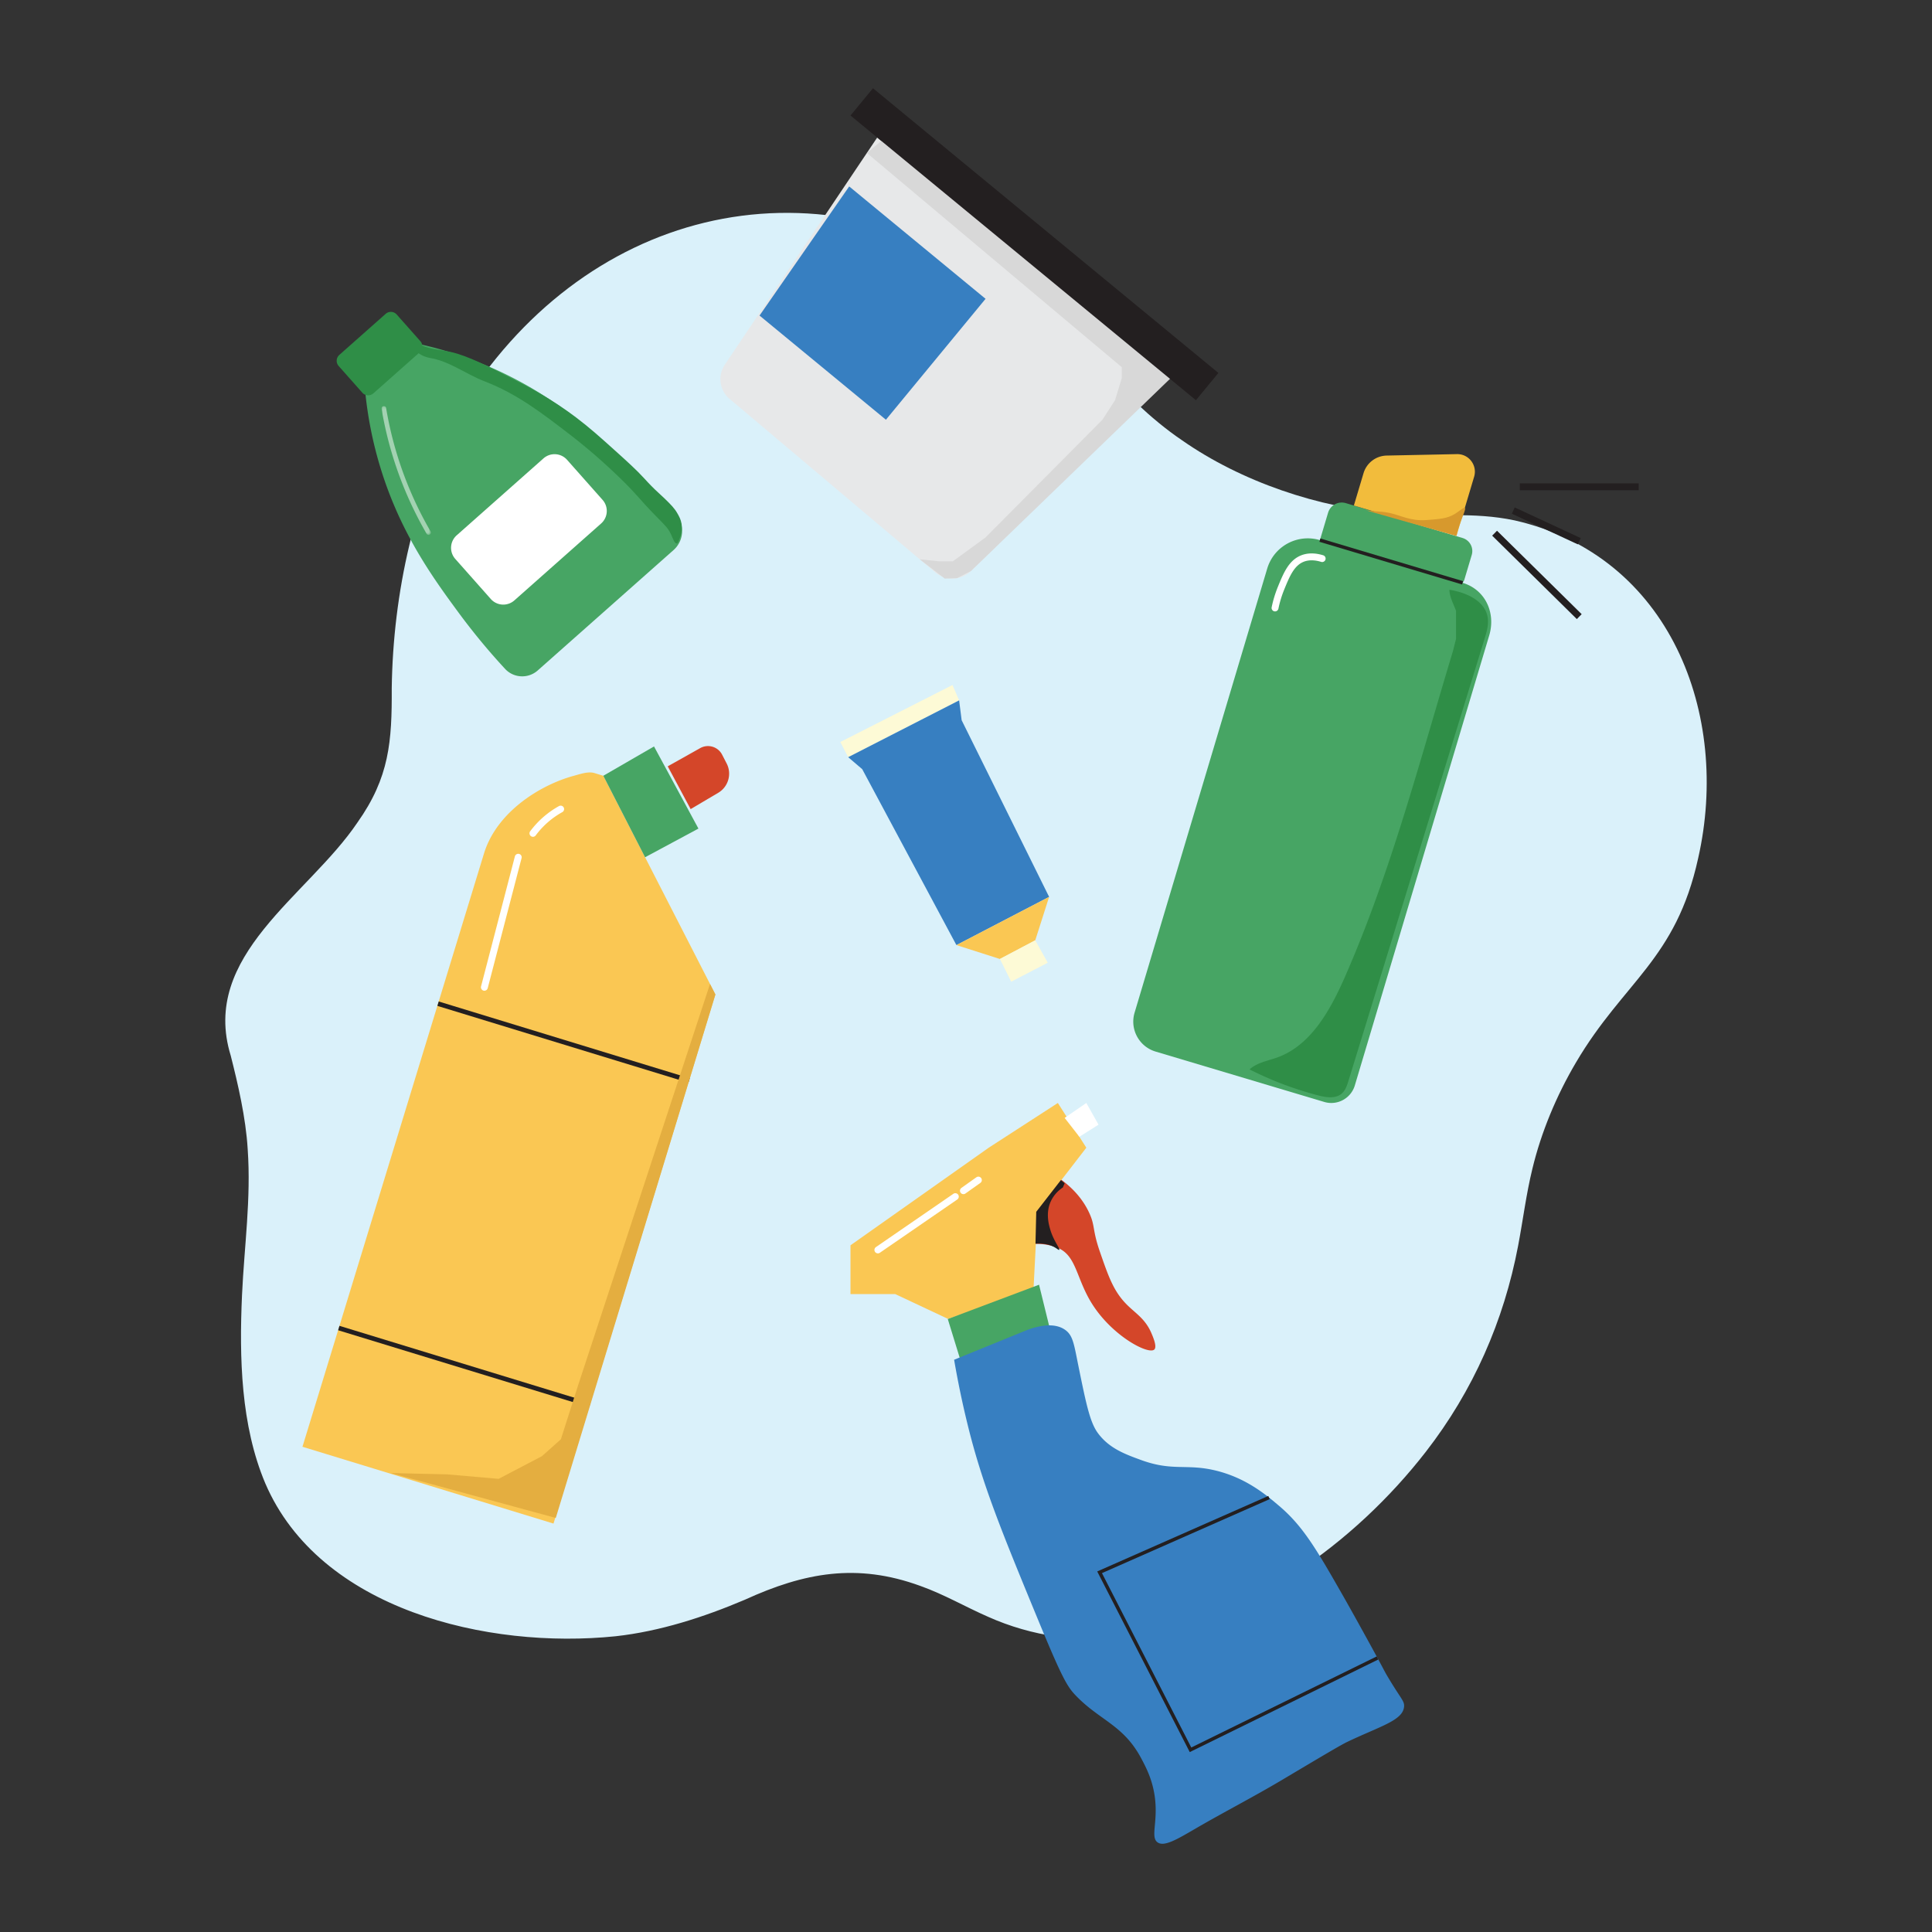 <svg xmlns="http://www.w3.org/2000/svg" width="800" height="800" fill="none"><rect width="100%" height="100%" fill="#333333" stroke="none"/><path fill="#DAF1FA" d="M102.552 475.677c-.767-12.782-4.009-26.754-7.006-38.542-12.776-41.563 31.924-66.095 52.45-96.532 13.269-18.742 14.312-33.519 14.216-55.659.548-39.489 9.52-80.229 28.312-115.445 49.88-81.444 144.506-107.57 227.142-51.511 26.938 17.599 45.083 46.277 71.83 64.352 24.344 17.003 56.554 28.081 86.725 30.253 18.489 1.698 33.571-.798 50.963 2.894 64.378 14.616 89.486 80.378 75.994 139.861-9.216 42.104-30.828 51.029-50.576 84.565-8.115 13.726-14.446 28.983-18.058 43.983-2.618 10.705-3.88 21.204-5.924 31.953-5.902 31.138-18.587 60.042-38.261 85.364-29.409 37.854-74.403 70.602-122.821 76.822-19.998 2.384-40.31-.444-58.41-8.562-9.543-4.178-18.154-9.254-28.019-12.768-26.261-9.598-48.064-5.536-72.687 5.714-16.833 7.16-35.189 13.108-53.525 15.121-52.976 5.465-122.547-10.937-145.059-63.339-10.133-24.002-10.78-52.02-9.628-77.913.938-20.332 3.794-39.896 2.355-60.419z"/><path fill="#D44629" d="M421.25 516.754a21.6 21.6 0 0 1 7.296-1.684s4.964-.257 9.54 1.684c7.667 3.252 7.537 12.626 14.031 23.01 8.406 13.446 23.317 21.232 25.814 19.08 1.274-1.098-.394-5.022-1.122-6.735-2.536-5.967-6.45-8.151-10.102-11.785-5.548-5.52-7.637-11.544-11.224-21.887-3.285-9.473-1.913-10.729-4.489-16.275-3.643-7.841-10.128-13.388-17.397-17.397"/><path fill="#FAC753" d="m392.581 546.137-21.887-10.288h-18.52v-20.202l57.243-40.407 28.621-18.52 11.785 18.52-20.204 26.189-1.682 32.736z"/><path fill="#47A564" d="m398.447 565.645-5.987-19.455 37.788-14.217 5.238 21.325z"/><path fill="#fff" d="m440.846 462.893 8.979-6.173 5.052 8.978-7.934 5.015"/><path fill="#FDFAD6" d="m394.413 283.647 2.74 6.37-45.943 23.516-3.245-6.288z"/><path fill="#377FC1" d="m397.153 290.016 1.047 8.211 36.218 73.153-38.388 19.963-39.004-72.85-5.816-4.96"/><path fill="#FAC753" d="m434.419 371.381-5.743 17.977-14.644 7.735-18.002-5.75z"/><path fill="#FDFAD6" d="m428.676 389.358 5.175 9.292-15.131 7.844-4.688-9.401z"/><path fill="#E7E8E9" d="m484.089 156.551-82.028 79.898a11.055 11.055 0 0 1-14.842.529l-85.134-71.828a10.667 10.667 0 0 1-1.98-14.099l63.13-94.102"/><path fill="#377FC1" d="m351.632 77.196 56.468 46.538-41.261 50.064-52.335-43.132"/><path fill="#47A564" d="M546.542 223.658c-9.277-2.77-19.044 2.504-21.815 11.782l-54.918 183.885c-2.047 6.851 1.848 14.063 8.698 16.109l69.84 20.858c5.383 1.608 11.05-1.452 12.658-6.835l55.648-186.331c2.806-9.394-1.632-18.989-11.027-21.796l.643-1.002zl3.389-11.348a5.91 5.91 0 0 1 7.355-3.972l48.328 14.434a5.65 5.65 0 0 1 3.797 7.033l-3.142 10.523"/><path fill="#F2BC3C" d="m560.608 209.33 4-13.394a10.225 10.225 0 0 1 9.585-7.296l29.083-.6c4.939-.103 8.545 4.636 7.131 9.368l-7.32 24.51"/><path fill="#231F20" d="M678.542 203.006h-49.219v-2.858h49.219zM653.331 225.397l-27.312-12.68 1.202-2.592 27.314 12.68zM652.93 256.348 617.875 221.8l2.006-2.035 35.054 34.548z"/><path fill="#FAC753" d="m249.821 321.231 46.411 90.558-67.036 219.092-103.951-31.805 1.541-5.036 4.251-13.892q3.205-10.476 6.411-20.949l8.018-26.21 9.078-29.668 9.586-31.328q4.773-15.595 9.543-31.192l8.952-29.254 7.808-25.52 6.115-19.984 3.872-12.652c4.181-13.667 16.577-23.854 29.301-29.372a59 59 0 0 1 8.172-2.859c2.533-.681 5.72-1.829 8.312-1.036q1.808.553 3.616 1.107"/><path fill="#47A564" d="m267.113 354.972 22.093-11.876-18.391-34.007-20.994 12.141"/><path fill="#D44629" d="m276.496 317.319 13.434-7.538a6.59 6.59 0 0 1 9.096 2.735l1.876 3.645c2.221 4.319.682 9.648-3.499 12.119l-11.424 6.751"/><path fill="#231F20" d="m285.054 448.319-103.949-31.805.558-1.821 103.95 31.805zM243.958 582.631l-103.949-31.805.557-1.822 103.951 31.806z"/><path fill="#377FC1" d="M425.384 550.698c4.299-1.58 11.104-3.313 15.714 0 3.286 2.363 3.625 5.975 5.612 15.713 3.054 14.971 4.648 22.546 7.857 26.939 4.653 6.369 11.236 8.771 17.959 11.224 13.322 4.86 18.872 1.291 31.426 4.489 12.351 3.146 20.451 10.031 25.815 14.591 10.043 8.536 15.675 18.412 26.939 38.161 1.994 3.499 6.712 11.962 11.224 20.204 5.93 10.838 5.114 9.619 6.733 12.346 5.456 9.193 6.959 9.954 6.735 12.346-.534 5.723-9.744 7.988-23.571 14.592-2.668 1.275-10.757 6.088-26.937 15.714-11.806 7.024-24.043 13.297-35.916 20.204-7.558 4.394-12.998 7.665-15.715 5.612-2.973-2.25.389-8.556-1.121-19.082-1.022-7.106-3.684-12.097-5.612-15.713-7.34-13.757-17.086-15.617-26.939-25.816-3.543-3.667-5.559-6.817-15.713-31.427-15.37-37.248-23.178-56.369-29.183-80.813a387 387 0 0 1-5.612-26.937"/><path fill="#231F20" d="m605.42 242.016-59.082-17.674.409-1.369 59.083 17.673zM492.652 725.502l-.322-.625-37.993-74.177 70.837-31.259.578 1.308-69.452 30.647 36.982 72.205 76.79-37.712.63 1.281zM440.118 491.708c-1.168.763-3.472 2.509-4.962 5.661-2.327 4.926-.776 10.028-.251 11.808 1.389 4.703 4.183 7.947 3.677 8.358-.289.234-1.13-.902-3.369-1.747-1.261-.476-2.345-.625-3.033-.716a15.5 15.5 0 0 0-3.406-.072l.31-13.212 10.205-13.131 1.557 1.312z"/><path fill="#D7992D" d="M564.647 211.046c2.356.86 6.444.449 10.694 1.343 4.425.932 8.844 3.485 15.302 2.96 5.41-.44 8.61-.531 12.012-2.69 1.755-1.113 3.51-2.714 3.944-2.33.407.36-.617 2.61-1.772 5.765-.681 1.859-1.534 4.784-1.74 5.824"/><path fill="#00AEEF" d="m214.587 354.971-14.012 53.834z"/><path fill="#fff" d="M200.576 410.233q-.178.001-.361-.046a1.43 1.43 0 0 1-1.021-1.743l14.012-53.833a1.428 1.428 0 0 1 2.764.72l-14.012 53.833a1.43 1.43 0 0 1-1.382 1.069"/><path fill="#00AEEF" d="m363.515 517.565 32.031-22.036z"/><path fill="#fff" d="M363.516 518.994a1.428 1.428 0 0 1-.811-2.605l32.031-22.036a1.429 1.429 0 1 1 1.62 2.353l-32.031 22.036a1.4 1.4 0 0 1-.809.252"/><path fill="#00AEEF" d="m398.938 493.046 6.182-4.389z"/><path fill="#fff" d="M398.939 494.475a1.428 1.428 0 0 1-.828-2.594l6.181-4.389a1.428 1.428 0 1 1 1.653 2.329l-6.181 4.39a1.42 1.42 0 0 1-.825.264M527.971 253.171q-.144 0-.29-.03a1.43 1.43 0 0 1-1.112-1.686c.595-2.9 1.467-5.76 2.588-8.5 2.298-5.615 4.468-10.918 9.572-12.976 2.672-1.078 5.858-1.088 9.21-.039a1.43 1.43 0 0 1-.856 2.728c-2.715-.853-5.234-.865-7.286-.039-3.985 1.607-5.842 6.148-7.996 11.408a45 45 0 0 0-2.433 7.992 1.43 1.43 0 0 1-1.397 1.142"/><path fill="#00AEEF" d="M220.683 345.071a36 36 0 0 1 11.473-10.04"/><path fill="#fff" d="M220.682 346.499a1.43 1.43 0 0 1-1.146-2.28 37.5 37.5 0 0 1 11.928-10.438 1.433 1.433 0 0 1 1.943.558 1.43 1.43 0 0 1-.559 1.942 34.608 34.608 0 0 0-11.018 9.642c-.28.378-.712.576-1.148.576"/><path fill="#2F8E47" d="M601.653 269.553c-13.686 45.256-25.552 91.047-44.516 134.442-6.075 13.901-14.076 28.722-28.132 33.838-3.982 1.448-8.438 2.115-11.588 4.988a141.5 141.5 0 0 0 28.477 10.774c3.315.859 7.245 1.456 9.797-.865 1.459-1.327 2.104-3.327 2.691-5.23l56.351-183.019c.881-2.861 1.773-5.851 1.293-8.81-1.132-6.985-9.003-10.381-15.863-11.465.059 3.018 1.731 5.925 2.744 8.709v11.661"/><path fill="#E4AE40" d="m294 407.435-54.717 166.491-7.036 22.051-7.844 6.992-17.928 9.39-21.371-1.86-23.27-.538 68.306 18.588 66.092-216.759z"/><path fill="#D8D8D8" d="m358.948 63.34 105.553 88.701v4.524l-2.784 9.15-5.22 8.083-48.397 48.736-13.554 9.901h-5.568l-8.129-.832 10.343 7.98 5.096-.181 5.773-2.953 85.603-82.668L367.4 56.322"/><path fill="#231F20" d="m361.482 36.54 143.033 117.882-9.308 11.293L352.174 47.833z"/><path fill="#47A564" d="m161.927 151.809 10.779-9.554a162.6 162.6 0 0 1 32.395 10.696c25.082 11.325 41.412 26.429 54.514 38.75a270 270 0 0 1 20.271 21.26c3.756 4.391 3.339 10.974-.985 14.807l-27.799 24.641-28.437 25.208c-3.934 3.487-9.952 3.21-13.522-.65a270 270 0 0 1-19.332-23.39c-10.66-14.486-23.696-32.509-31.93-58.769a162.7 162.7 0 0 1-6.732-33.444z"/><path fill="#2F8E47" d="m173.793 145.875-19.182 17.002a3.25 3.25 0 0 1-4.586-.276l-9.794-11.048a3.25 3.25 0 0 1 .276-4.588l19.182-17.002a3.25 3.25 0 0 1 4.586.276l9.794 11.049a3.25 3.25 0 0 1-.276 4.587"/><path fill="#2F8E47" d="M178.325 148.272c7.956 1.413 14.72 6.69 22.259 9.6 13.519 5.218 23.519 12.92 36.053 22.577 2.188 1.685 10.328 8.024 20.083 17.487 7.439 7.214 7.339 8.025 14.844 15.712 3.725 3.814 5.063 4.957 6.284 7.605.757 1.641 1.465 3.851 2.323 3.784.502-.039.808-.84 1.209-1.932.521-1.415 1.289-3.499.832-6.236-.295-1.753-.953-2.945-1.661-4.199-1.263-2.237-2.675-3.636-5.448-6.341-1.819-1.773-2.003-1.787-3.968-3.7-2.254-2.193-3.795-3.911-4.374-4.545-3.221-3.536-7.333-7.239-12.148-11.572-5.932-5.342-10.402-9.366-16.032-13.628-10.186-7.712-18.913-12.223-26.454-16.079-9.352-4.779-18.399-9.539-25.659-11.109-4.175-.904-9.251-1.098-13.548-3.459-.579-.317-2.163-1.235-2.595-.793-.448.457.488 2.222 1.438 3.366 2.28 2.748 5.82 3.33 6.562 3.462"/><path fill="#fff" d="m248.924 216.76-35.933 31.852a6.92 6.92 0 0 1-9.771-.588l-14.703-16.586a6.92 6.92 0 0 1 .588-9.772l35.934-31.852a6.92 6.92 0 0 1 9.77.588l14.703 16.588a6.92 6.92 0 0 1-.588 9.77"/><mask id="a" width="22" height="54" x="157" y="168" maskUnits="userSpaceOnUse" style="mask-type:luminance"><path fill="#fff" d="M157.99 168.167h20.426v53.307H157.99z"/></mask><g mask="url(#a)"><path fill="#fff" d="M177.469 221.476a.95.95 0 0 1-.825-.474 154 154 0 0 1-11.058-23.4 154 154 0 0 1-7.584-28.324.95.95 0 0 1 .782-1.096.95.95 0 0 1 1.097.781 152 152 0 0 0 7.489 27.973 152.3 152.3 0 0 0 10.922 23.11.953.953 0 0 1-.823 1.43" opacity=".5"/></g></svg>